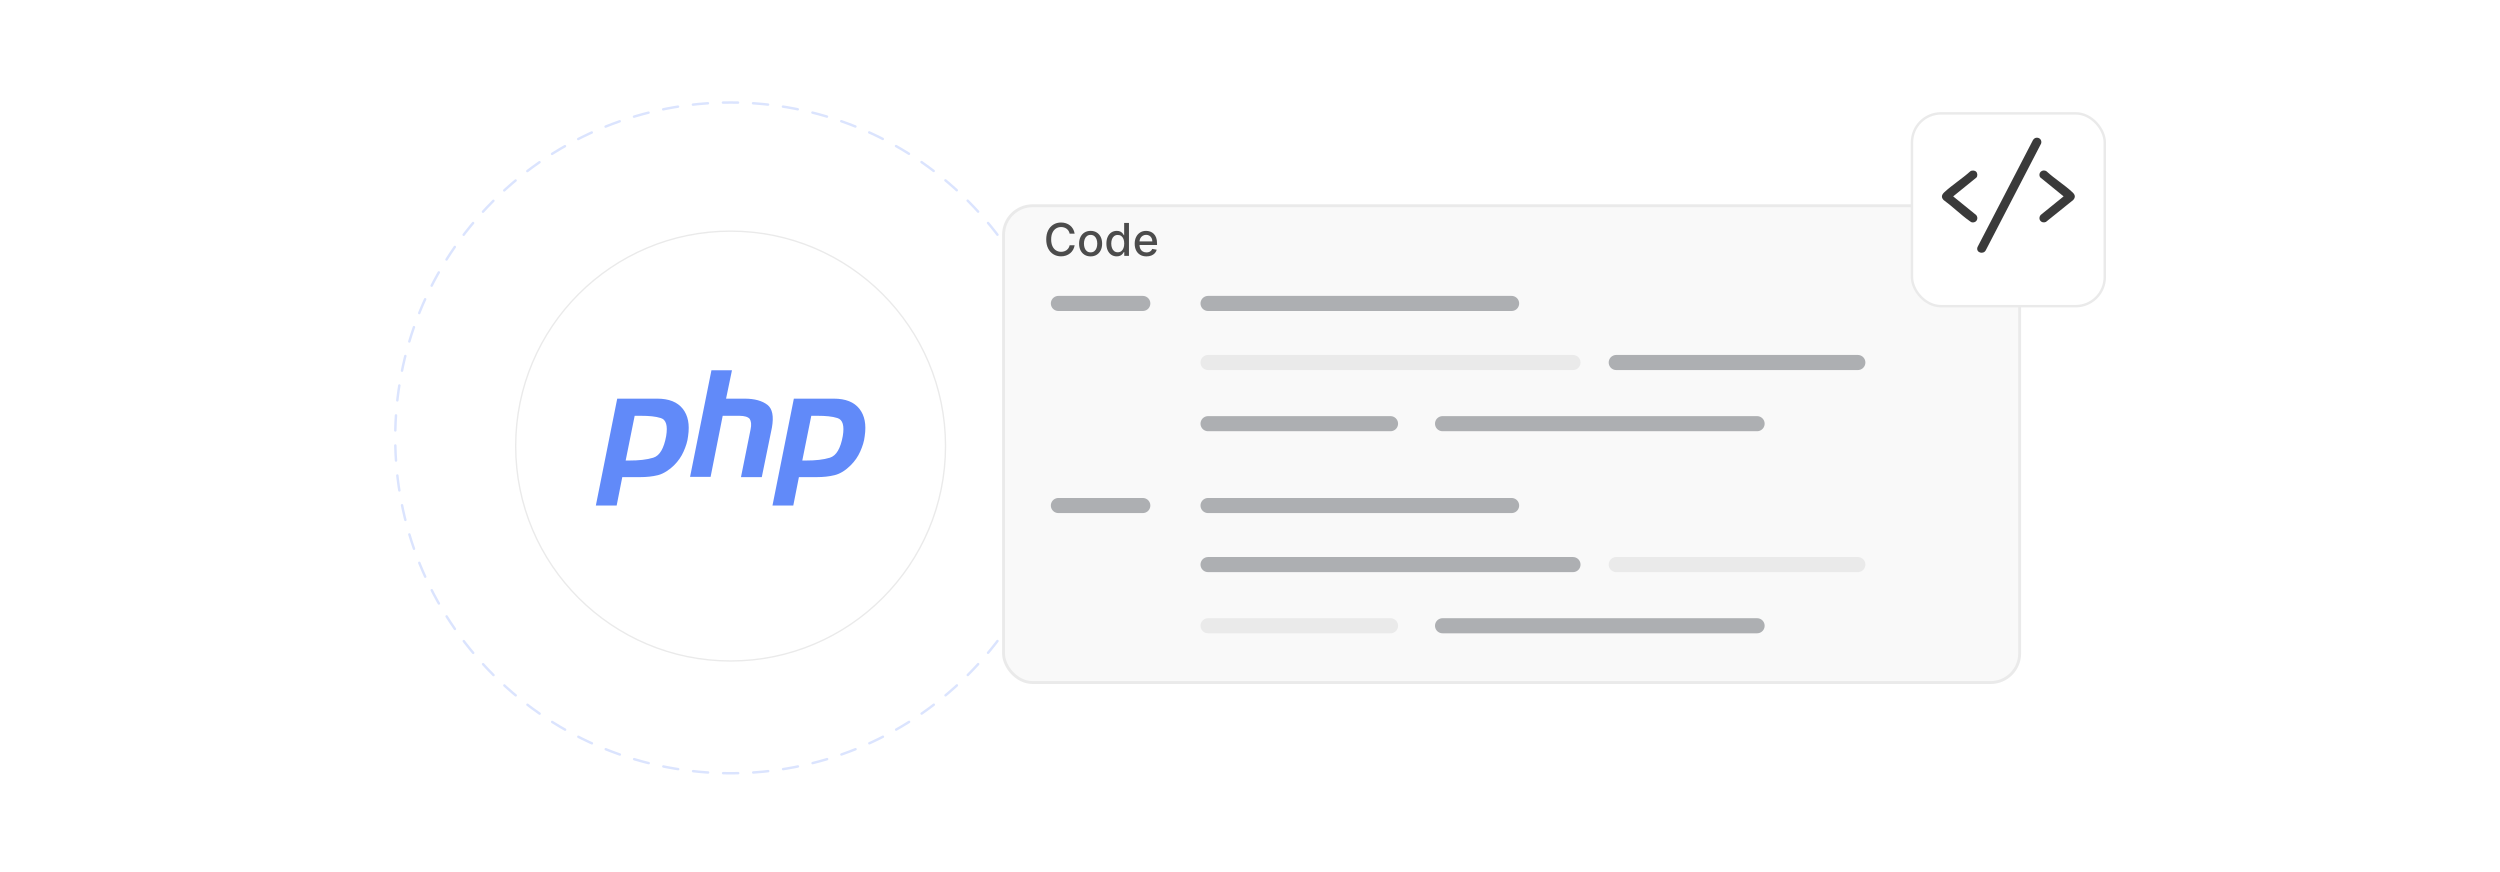 <?xml version="1.0" encoding="UTF-8"?><svg id="Layer_1" xmlns="http://www.w3.org/2000/svg" xmlns:xlink="http://www.w3.org/1999/xlink" viewBox="0 0 860 300"><defs><filter id="drop-shadow-1" x="170.375" y="72.446" width="162.24" height="162.24" filterUnits="userSpaceOnUse"><feOffset dx="0" dy="2.811"/><feGaussianBlur result="blur" stdDeviation="2.248"/><feFlood flood-color="#444" flood-opacity=".09"/><feComposite in2="blur" operator="in"/><feComposite in="SourceGraphic"/></filter><filter id="drop-shadow-2" x="332.64" y="58.071" width="374.64" height="189.36" filterUnits="userSpaceOnUse"><feOffset dx="0" dy="5"/><feGaussianBlur result="blur-2" stdDeviation="4"/><feFlood flood-color="#444" flood-opacity=".09"/><feComposite in2="blur-2" operator="in"/><feComposite in="SourceGraphic"/></filter><filter id="drop-shadow-3" x="645.12" y="26.391" width="91.44" height="91.44" filterUnits="userSpaceOnUse"><feOffset dx="0" dy="5"/><feGaussianBlur result="blur-3" stdDeviation="4"/><feFlood flood-color="#444" flood-opacity=".09"/><feComposite in2="blur-3" operator="in"/><feComposite in="SourceGraphic"/></filter></defs><circle cx="251.327" cy="150.632" r="115.369" transform="translate(-32.901 221.834) rotate(-45)" fill="none" stroke="#dbe4fe" stroke-dasharray="5.178 5.178" stroke-linecap="round" stroke-miterlimit="10" stroke-width=".85"/><circle cx="251.327" cy="150.632" r="73.932" fill="#fff" filter="url(#drop-shadow-1)" stroke="#eaeaea" stroke-miterlimit="10" stroke-width=".478"/><path d="M212.325,137.135h13.739c4.064,0,6.966,1.161,8.804,3.483,1.838,2.322,2.419,5.418,1.838,9.385-.194,1.838-.774,3.58-1.548,5.321s-1.838,3.29-3.29,4.741-3.58,2.903-5.515,3.386-3.967.677-6.095.677h-6.192l-1.935,9.772h-7.16l7.353-36.766h0M218.324,143.037l-3.096,15.384h1.258c3.29,0,5.999-.29,8.224-.968,2.225-.677,3.677-3.193,4.451-7.45.581-3.58,0-5.612-1.838-6.192s-4.064-.774-6.773-.774h-2.225" fill="#618af9"/><path d="M244.737,127.363h7.063l-2.032,9.772h6.386c3.483,0,6.095.774,7.837,2.128,1.742,1.355,2.225,3.967,1.548,7.837l-3.483,17.028h-7.16l3.29-16.351c.387-1.742.194-2.903-.29-3.677-.581-.677-1.742-1.064-3.58-1.064h-5.708l-4.16,20.995h-7.063l7.353-36.669h0" fill="#618af9"/><path d="M273.085,137.135h13.739c4.064,0,6.966,1.161,8.804,3.483,1.838,2.322,2.419,5.418,1.838,9.385-.194,1.838-.774,3.58-1.548,5.321-.774,1.742-1.838,3.29-3.29,4.741-1.742,1.742-3.58,2.903-5.515,3.386s-3.967.677-6.095.677h-6.192l-1.935,9.772h-7.16l7.353-36.766h0M279.084,143.037l-3.096,15.384h1.258c3.29,0,5.999-.29,8.224-.968s3.677-3.193,4.451-7.45c.581-3.58,0-5.612-1.838-6.192s-4.064-.774-6.773-.774h-2.225" fill="#618af9"/><rect x="345.22" y="65.778" width="349.544" height="164.017" rx="10" ry="10" fill="#f9f9f9" filter="url(#drop-shadow-2)" stroke="#eaeaea" stroke-miterlimit="10"/><rect x="359.025" y="76.7" width="45.088" height="11.499" fill="none"/><path d="M369.677,80.383h-1.726c-.066-.369-.19-.693-.37-.974s-.402-.518-.664-.714c-.262-.195-.554-.343-.876-.442-.323-.1-.665-.149-1.026-.149-.652,0-1.236.165-1.751.493-.514.328-.92.809-1.217,1.443-.297.634-.445,1.408-.445,2.322,0,.922.148,1.7.445,2.335.297.634.704,1.113,1.22,1.438.517.324,1.097.486,1.742.486.357,0,.698-.049,1.02-.146.323-.098.615-.242.877-.434.262-.192.483-.427.666-.705s.31-.599.379-.96l1.726.006c-.092.557-.27,1.068-.533,1.534-.264.467-.602.869-1.013,1.206s-.88.599-1.407.782c-.527.185-1.103.277-1.726.277-.981,0-1.855-.233-2.622-.7-.767-.466-1.37-1.135-1.81-2.005-.441-.87-.661-1.908-.661-3.114,0-1.209.221-2.248.663-3.116s1.048-1.536,1.815-2.002c.767-.467,1.639-.7,2.616-.7.601,0,1.162.086,1.685.258.521.171.99.422,1.407.752s.762.731,1.034,1.206c.273.474.457,1.015.553,1.623Z" fill="#4c4c4c"/><path d="M375.169,88.198c-.797,0-1.491-.183-2.085-.548s-1.055-.876-1.383-1.532-.492-1.423-.492-2.301c0-.881.164-1.651.492-2.312s.789-1.173,1.383-1.538,1.288-.548,2.085-.548,1.491.183,2.085.548,1.055.878,1.383,1.538.492,1.431.492,2.312c0,.878-.164,1.645-.492,2.301s-.789,1.167-1.383,1.532-1.288.548-2.085.548ZM375.175,86.81c.516,0,.943-.137,1.283-.409.339-.273.591-.636.755-1.09.164-.453.246-.953.246-1.499,0-.542-.082-1.04-.246-1.496-.164-.455-.416-.821-.755-1.098-.34-.276-.768-.415-1.283-.415-.52,0-.951.139-1.292.415s-.594.643-.758,1.098c-.164.456-.246.954-.246,1.496,0,.546.082,1.046.246,1.499.164.454.417.817.758,1.09s.771.409,1.292.409Z" fill="#4c4c4c"/><path d="M384.151,88.192c-.686,0-1.297-.176-1.834-.528-.536-.352-.957-.856-1.261-1.51-.305-.654-.456-1.441-.456-2.359s.153-1.703.462-2.356c.308-.653.731-1.152,1.269-1.499.539-.347,1.148-.52,1.831-.52.527,0,.952.088,1.275.263.322.176.573.379.752.611s.317.438.417.614h.1v-4.209h1.654v11.327h-1.615v-1.322h-.139c-.1.181-.242.388-.429.62-.185.232-.441.435-.766.608-.324.173-.745.26-1.261.26ZM384.517,86.782c.476,0,.878-.127,1.208-.379.33-.253.581-.604.752-1.054.172-.45.258-.974.258-1.571,0-.59-.085-1.105-.255-1.548-.17-.443-.418-.788-.746-1.035-.329-.246-.734-.37-1.217-.37-.498,0-.913.129-1.245.387-.332.259-.581.61-.749,1.057s-.252.949-.252,1.51c0,.568.085,1.079.255,1.532.169.454.421.812.755,1.076.333.264.745.396,1.236.396Z" fill="#4c4c4c"/><path d="M394.377,88.198c-.837,0-1.557-.18-2.159-.54-.604-.359-1.067-.866-1.394-1.52-.327-.654-.49-1.423-.49-2.304,0-.87.163-1.637.49-2.301.326-.664.783-1.182,1.371-1.555.588-.372,1.276-.559,2.066-.559.478,0,.943.08,1.394.238.449.158.854.407,1.211.747.357.339.64.778.847,1.318.206.54.31,1.196.31,1.967v.586h-6.754v-1.239h5.133c0-.435-.088-.821-.266-1.158-.177-.338-.425-.604-.743-.8-.319-.195-.692-.293-1.12-.293-.465,0-.869.113-1.214.341-.345.227-.61.521-.797.885s-.279.757-.279,1.181v.968c0,.568.101,1.051.302,1.449s.481.701.843.91c.361.208.784.312,1.267.312.314,0,.6-.046.857-.136.259-.091.481-.226.67-.406.188-.181.331-.404.431-.67l1.565.282c-.125.461-.35.864-.672,1.209s-.727.611-1.211.802c-.485.19-1.037.285-1.657.285Z" fill="#4c4c4c"/><line x1="364.087" y1="104.386" x2="393.121" y2="104.386" fill="none" stroke="#adafb2" stroke-linecap="round" stroke-miterlimit="10" stroke-width="5.194"/><line x1="415.572" y1="104.386" x2="519.992" y2="104.386" fill="none" stroke="#adafb2" stroke-linecap="round" stroke-miterlimit="10" stroke-width="5.194"/><line x1="415.572" y1="124.701" x2="541.104" y2="124.701" fill="none" stroke="#eaeaea" stroke-linecap="round" stroke-miterlimit="10" stroke-width="5.194"/><line x1="555.987" y1="124.701" x2="639.096" y2="124.701" fill="none" stroke="#adafb2" stroke-linecap="round" stroke-miterlimit="10" stroke-width="5.194"/><line x1="415.572" y1="145.746" x2="478.338" y2="145.746" fill="none" stroke="#adafb2" stroke-linecap="round" stroke-miterlimit="10" stroke-width="5.194"/><line x1="496.236" y1="145.746" x2="604.44" y2="145.746" fill="none" stroke="#adafb2" stroke-linecap="round" stroke-miterlimit="10" stroke-width="5.194"/><line x1="364.087" y1="173.901" x2="393.121" y2="173.901" fill="none" stroke="#adafb2" stroke-linecap="round" stroke-miterlimit="10" stroke-width="5.194"/><line x1="415.572" y1="173.901" x2="519.992" y2="173.901" fill="none" stroke="#adafb2" stroke-linecap="round" stroke-miterlimit="10" stroke-width="5.194"/><line x1="415.572" y1="194.216" x2="541.104" y2="194.216" fill="none" stroke="#adafb2" stroke-linecap="round" stroke-miterlimit="10" stroke-width="5.194"/><line x1="555.987" y1="194.216" x2="639.096" y2="194.216" fill="none" stroke="#eaeaea" stroke-linecap="round" stroke-miterlimit="10" stroke-width="5.194"/><line x1="415.572" y1="215.26" x2="478.338" y2="215.26" fill="none" stroke="#eaeaea" stroke-linecap="round" stroke-miterlimit="10" stroke-width="5.194"/><line x1="496.236" y1="215.26" x2="604.44" y2="215.26" fill="none" stroke="#adafb2" stroke-linecap="round" stroke-miterlimit="10" stroke-width="5.194"/><rect x="657.718" y="33.999" width="66.324" height="66.324" rx="10" ry="10" fill="#fff" filter="url(#drop-shadow-3)" stroke="#eaeaea" stroke-miterlimit="10" stroke-width=".85"/><path d="M700.496,47.382c1.157-.143,2.014.884,1.646,2.003l-18.999,36.636c-.774,1.681-3.548.932-2.889-1.016l19.086-36.817c.295-.427.62-.741,1.156-.807Z" fill="#3a3a3a"/><path d="M679.797,59.068c.485.485.564,1.507.076,2.022l-7.981,6.462,7.937,6.442c.88,1.107.133,2.622-1.293,2.52-.45-.032-.68-.263-1.018-.502-3.052-2.159-5.878-5.006-8.929-7.21-.935-.983-.621-1.854.268-2.678,2.712-2.511,6.122-4.664,8.889-7.161.551-.437,1.557-.389,2.051.105Z" fill="#3a3a3a"/><path d="M701.974,73.957l7.904-6.405-8.063-6.559c-.912-1.512.79-3.015,2.223-2.044,2.75,2.557,6.267,4.704,8.964,7.264.868.824,1.018,1.644.179,2.589l-9.392,7.549c-1.602.674-2.929-1.011-1.815-2.394Z" fill="#3a3a3a"/></svg>